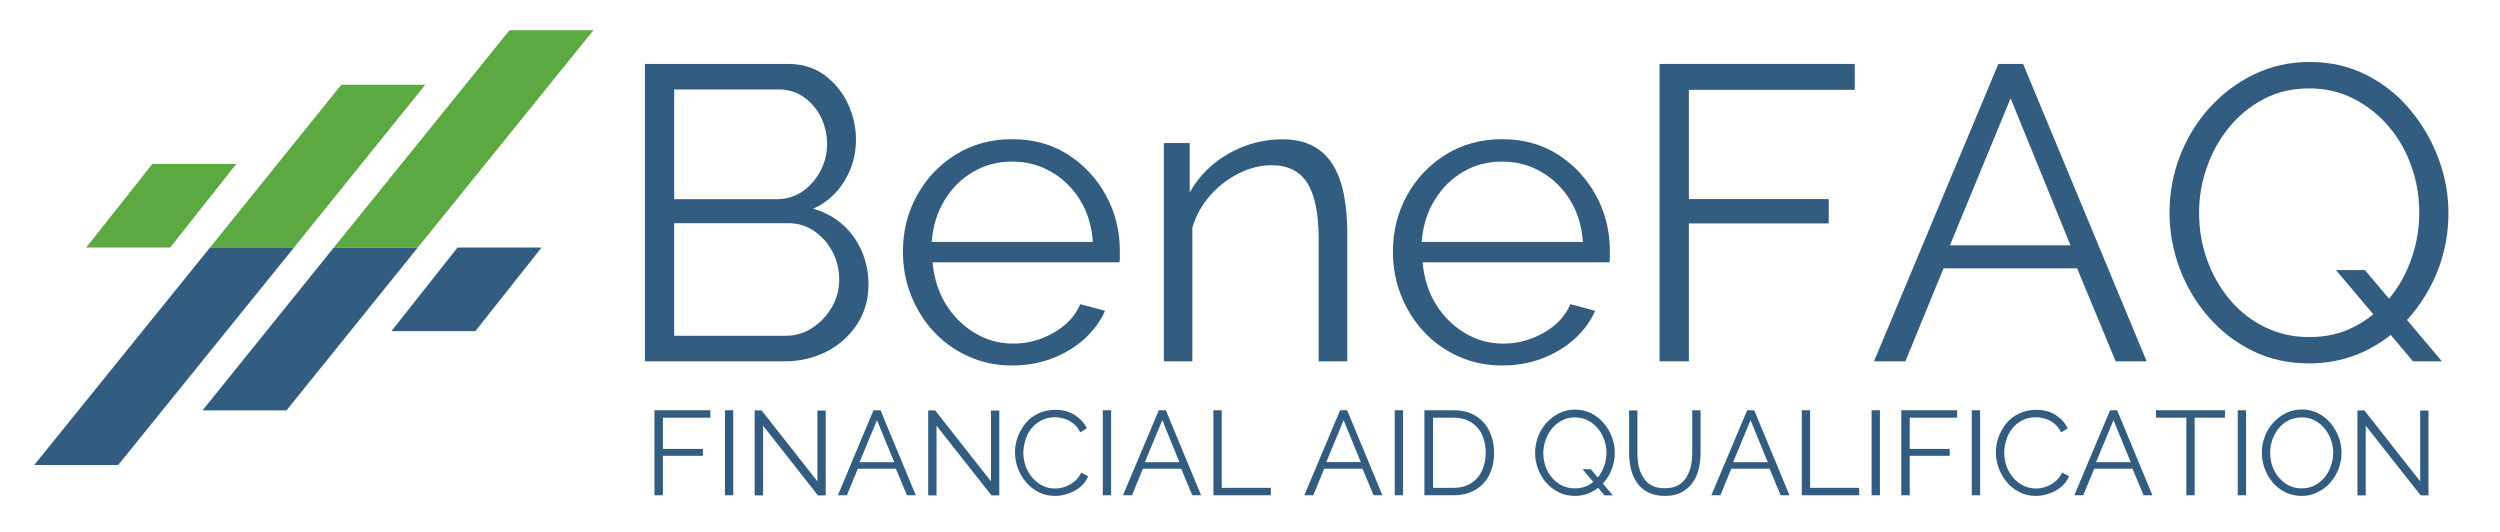 <?xml version="1.0" encoding="utf-8"?>
<!-- Generator: Adobe Illustrator 28.1.0, SVG Export Plug-In . SVG Version: 6.00 Build 0)  -->
<svg version="1.1" id="Layer_1" xmlns="http://www.w3.org/2000/svg" xmlns:xlink="http://www.w3.org/1999/xlink" x="0px" y="0px"
	 viewBox="0 0 1920 408.3" style="enable-background:new 0 0 1920 408.3;" xml:space="preserve">
<style type="text/css">
	.st0{fill:#5DA941;}
	.st1{fill:#335D80;}
</style>
<g>
	<g>
		<path class="st0" d="M66.2,190.1h64.5l50.8-64.2H117L66.2,190.1z M391.3,23.2l-135,167h64.5l135-167H391.3z M262.1,65.1
			l-100.8,125h64.5l100.8-125H262.1"/>
	</g>
</g>
<g>
	<g>
		<path class="st1" d="M415.9,190.1h-64.5l-50.8,64.2h64.5L415.9,190.1z M90.8,357.1l135-167h-64.5l-135,167H90.8z M220,315.2
			l100.8-125h-64.5l-100.8,125H220"/>
	</g>
</g>
<g>
	<g transform="translate(349.988, 470.494)">
		<g>
			<path class="st1" d="M317-251.9c0,11.4-2.9,21.5-8.7,30.4c-5.8,8.9-13.6,15.9-23.3,20.9c-9.8,5-20.4,7.6-32,7.6H145.3v-228.4h110
				c10.7,0,20,2.8,27.8,8.5c7.8,5.7,13.8,13,18,21.9c4.2,8.9,6.3,18.2,6.3,27.8c0,11.4-2.9,21.9-8.7,31.5
				c-5.8,9.6-13.8,16.8-24.1,21.5c13.1,3.8,23.4,11,31,21.5C313.2-278,317-265.8,317-251.9z M294.5-255.7c0-7.7-1.7-14.9-5.1-21.4
				c-3.4-6.5-8.1-11.8-14-15.9c-5.9-4.1-12.6-6.1-20.1-6.1h-87.5v86.5H253c7.7,0,14.7-2,20.9-6.1c6.2-4.1,11.2-9.4,15-15.9
				S294.5-248.2,294.5-255.7z M167.8-401.7v84.2h78.5c7.5,0,14.1-2,19.9-5.9c5.8-4,10.4-9.2,13.8-15.6c3.4-6.4,5.2-13.3,5.2-20.6
				c0-7.7-1.6-14.7-4.8-21.1c-3.2-6.3-7.6-11.4-13.2-15.3c-5.6-3.9-11.9-5.8-19-5.8H167.8z"/>
		</g>
	</g>
</g>
<g>
	<g transform="translate(510.638, 470.494)">
		<g>
			<path class="st1" d="M266.7-189.8c-12,0-23.1-2.3-33.4-6.9c-10.3-4.6-19.2-10.9-26.7-19c-7.5-8-13.3-17.3-17.5-27.8
				c-4.2-10.5-6.3-21.8-6.3-33.8c0-15.7,3.6-30,10.8-43.1c7.2-13.1,17.1-23.5,29.8-31.4c12.7-7.8,27-11.8,43.1-11.8
				c16.5,0,30.9,4,43.2,11.9c12.3,7.9,22,18.4,29.1,31.4c7.1,13,10.6,27.2,10.6,42.6c0,1.7,0,3.4,0,5c0,1.6-0.1,2.8-0.3,3.7H205.6
				c1.1,12,4.4,22.7,10.1,32c5.7,9.3,13.1,16.7,22.2,22.2c9.1,5.5,19,8.2,29.7,8.2c10.9,0,21.3-2.8,31-8.4
				c9.8-5.6,16.6-12.9,20.4-21.9l19,5.1c-3.4,7.9-8.7,15.1-15.8,21.6c-7.1,6.4-15.4,11.4-24.9,15
				C287.9-191.6,277.6-189.8,266.7-189.8z M204.9-284.7h123.8c-0.9-12.2-4.1-22.9-9.8-32.1c-5.7-9.2-13.1-16.5-22.2-21.7
				c-9.1-5.3-19.1-7.9-30.1-7.9c-10.9,0-20.9,2.6-29.9,7.9c-9,5.2-16.3,12.5-22,21.9C209.1-307.3,205.8-296.7,204.9-284.7z"/>
		</g>
	</g>
</g>
<g>
	<g transform="translate(652.233, 470.494)">
		<g>
			<path class="st1" d="M382.4-193h-21.9v-93.6c0-19.7-2.9-34.2-8.7-43.3c-5.8-9.1-14.9-13.7-27.3-13.7c-8.6,0-17.1,2.1-25.4,6.3
				c-8.4,4.2-15.7,9.9-22,17c-6.3,7.2-10.9,15.4-13.6,24.6V-193h-21.9v-167.6h19.9v37.9c4.5-8.1,10.4-15.3,17.7-21.4
				c7.3-6.1,15.5-10.9,24.8-14.3c9.2-3.4,18.8-5.1,28.6-5.1c9.2,0,17,1.7,23.5,5.1c6.4,3.4,11.6,8.3,15.4,14.6
				c3.9,6.3,6.6,13.9,8.4,22.8c1.7,8.9,2.6,18.8,2.6,29.7V-193z"/>
		</g>
	</g>
</g>
<g>
	<g transform="translate(792.863, 470.494)">
		<g>
			<path class="st1" d="M360.8-189.8c-12,0-23.1-2.3-33.4-6.9c-10.3-4.6-19.2-10.9-26.7-19c-7.5-8-13.3-17.3-17.5-27.8
				c-4.2-10.5-6.3-21.8-6.3-33.8c0-15.7,3.6-30,10.8-43.1c7.2-13.1,17.1-23.5,29.8-31.4c12.7-7.8,27-11.8,43.1-11.8
				c16.5,0,30.9,4,43.2,11.9c12.3,7.9,22,18.4,29.1,31.4c7.1,13,10.6,27.2,10.6,42.6c0,1.7,0,3.4,0,5c0,1.6-0.1,2.8-0.3,3.7H299.7
				c1.1,12,4.4,22.7,10.1,32c5.7,9.3,13.1,16.7,22.2,22.2c9.1,5.5,19,8.2,29.8,8.2c10.9,0,21.3-2.8,31-8.4
				c9.8-5.6,16.6-12.9,20.4-21.9l19,5.1c-3.4,7.9-8.7,15.1-15.8,21.6c-7.1,6.4-15.4,11.4-24.9,15C382-191.6,371.7-189.8,360.8-189.8
				z M299-284.7h123.8c-0.9-12.2-4.1-22.9-9.8-32.1c-5.7-9.2-13.1-16.5-22.2-21.7c-9.1-5.3-19.1-7.9-30.1-7.9
				c-10.9,0-20.9,2.6-29.9,7.9c-9,5.2-16.3,12.5-22,21.9C303.1-307.3,299.9-296.7,299-284.7z"/>
		</g>
	</g>
</g>
<g>
	<g transform="translate(934.457, 470.494)">
		<g>
			<path class="st1" d="M340.1-193v-228.4H490v19.9H362.6v83.9H470v18.7H362.6V-193H340.1z"/>
		</g>
	</g>
</g>
<g>
	<g transform="translate(1076.534, 470.494)">
		<g>
			<path class="st1" d="M458.2-421.4h19L572.1-193h-23.8l-29.6-71.4H416.1L386.8-193h-24.1L458.2-421.4z M513.6-282.1l-46-112.9
				l-46.6,112.9H513.6z"/>
		</g>
	</g>
</g>
<g>
	<g transform="translate(1239.597, 470.494)">
		<g>
			<path class="st1" d="M533.8-191.4c-16.1,0-30.7-3.3-43.8-9.8c-13.1-6.5-24.3-15.3-33.8-26.2c-9.4-10.9-16.7-23.3-21.9-37.1
				c-5.1-13.8-7.7-28-7.7-42.6c0-15.2,2.7-29.8,8-43.6c5.4-13.8,12.9-26.2,22.7-37c9.8-10.8,21.2-19.4,34.3-25.7
				c13.1-6.3,27.2-9.5,42.5-9.5c16.1,0,30.7,3.3,43.7,10c13.1,6.6,24.3,15.5,33.6,26.7c9.3,11.2,16.6,23.6,21.7,37.3
				c5.2,13.7,7.7,27.8,7.7,42.1c0,15.2-2.7,29.8-8,43.6c-5.4,13.8-12.9,26.2-22.5,37c-9.6,10.8-21,19.3-34.1,25.6
				C563.2-194.5,549-191.4,533.8-191.4z M533.8-211.6c13.1,0,24.8-2.7,35.2-8.2c10.4-5.5,19.3-12.8,26.7-21.9
				c7.4-9.1,13-19.3,16.9-30.7c3.9-11.4,5.8-22.9,5.8-34.7c0-12.4-2-24.4-6.1-35.9c-4.1-11.5-9.9-21.7-17.5-30.5
				c-7.6-8.9-16.6-16-26.9-21.2c-10.3-5.3-21.7-7.9-34.1-7.9c-12.9,0-24.5,2.7-34.9,8.2c-10.4,5.5-19.3,12.8-26.7,21.9
				c-7.4,9.1-13.1,19.3-17,30.7c-4,11.4-5.9,22.9-5.9,34.8c0,12.4,2,24.4,6.1,35.9c4.1,11.5,9.9,21.7,17.4,30.6
				c7.5,8.9,16.4,16,26.9,21.2C510-214.3,521.4-211.6,533.8-211.6z M554.4-263.1h22.2l59.2,70.1h-22.2L554.4-263.1z"/>
		</g>
	</g>
</g>
<g>
	<g transform="translate(370.822, 547.667)">
		<g>
			<path class="st1" d="M131.8-167.3v-65.3h42.9v5.7h-36.4v24H169v5.3h-30.7v30.3H131.8z"/>
		</g>
	</g>
</g>
<g>
	<g transform="translate(411.456, 547.667)">
		<g>
			<path class="st1" d="M145.3-167.3v-65.3h6.4v65.3H145.3z"/>
		</g>
	</g>
</g>
<g>
	<g transform="translate(428.565, 547.667)">
		<g>
			<path class="st1" d="M157.5-220.7v53.5H151v-65.3h5.3l42.9,54.5v-54.4h6.4v65.2h-6L157.5-220.7z"/>
		</g>
	</g>
</g>
<g>
	<g transform="translate(481.824, 547.667)">
		<g>
			<path class="st1" d="M189-232.6h5.4l27.1,65.3h-6.8l-8.5-20.4H177l-8.4,20.4h-6.9L189-232.6z M204.9-192.8L191.7-225l-13.4,32.3
				H204.9z"/>
		</g>
	</g>
</g>
<g>
	<g transform="translate(528.46, 547.667)">
		<g>
			<path class="st1" d="M190.8-220.7v53.5h-6.4v-65.3h5.3l42.9,54.5v-54.4h6.4v65.2h-6L190.8-220.7z"/>
		</g>
	</g>
</g>
<g>
	<g transform="translate(581.719, 547.667)">
		<g>
			<path class="st1" d="M197.8-200.4c0-4,0.7-7.9,2.1-11.7c1.4-3.8,3.4-7.3,6-10.5c2.6-3.2,5.9-5.7,9.8-7.5
				c3.9-1.9,8.2-2.8,13.2-2.8c5.8,0,10.8,1.3,14.9,4c4.1,2.7,7.2,6.1,9.2,10.2l-5.1,3.1c-1.4-2.9-3.2-5.2-5.4-6.9
				c-2.1-1.7-4.4-2.9-6.9-3.6c-2.4-0.7-4.8-1.1-7.2-1.1c-3.9,0-7.4,0.8-10.4,2.4c-3,1.6-5.5,3.6-7.6,6.2c-2.1,2.6-3.6,5.5-4.6,8.8
				c-1,3.2-1.6,6.5-1.6,9.8c0,3.6,0.6,7.1,1.8,10.4c1.2,3.3,2.9,6.2,5.1,8.8c2.2,2.5,4.8,4.6,7.8,6.1c3,1.5,6.2,2.2,9.7,2.2
				c2.5,0,5-0.4,7.5-1.3c2.6-0.9,5-2.2,7.2-4c2.2-1.8,4-4.1,5.4-6.9l5.3,2.8c-1.3,3.2-3.4,6-6.2,8.3c-2.8,2.3-6,4-9.4,5.1
				c-3.5,1.2-6.8,1.7-10.1,1.7c-4.5,0-8.6-1-12.4-2.9c-3.7-1.9-7-4.5-9.7-7.7c-2.7-3.2-4.8-6.8-6.3-10.9
				C198.5-192.2,197.8-196.3,197.8-200.4z"/>
		</g>
	</g>
</g>
<g>
	<g transform="translate(629.045, 547.667)">
		<g>
			<path class="st1" d="M217.9-167.3v-65.3h6.4v65.3H217.9z"/>
		</g>
	</g>
</g>
<g>
	<g transform="translate(646.154, 547.667)">
		<g>
			<path class="st1" d="M243.8-232.6h5.4l27.1,65.3h-6.8l-8.5-20.4h-29.4l-8.4,20.4h-6.9L243.8-232.6z M259.6-192.8L246.5-225
				l-13.4,32.3H259.6z"/>
		</g>
	</g>
</g>
<g>
	<g transform="translate(692.79, 547.667)">
		<g>
			<path class="st1" d="M239.1-167.3v-65.3h6.4v59.6h37.7v5.7H239.1z"/>
		</g>
	</g>
</g>
<g>
	<g transform="translate(733.01, 547.667)">
	</g>
</g>
<g>
	<g transform="translate(750.602, 547.667)">
		<g>
			<path class="st1" d="M278.6-232.6h5.4l27.1,65.3h-6.8l-8.5-20.4h-29.4l-8.4,20.4h-6.9L278.6-232.6z M294.5-192.8L281.3-225
				L268-192.8H294.5z"/>
		</g>
	</g>
</g>
<g>
	<g transform="translate(797.238, 547.667)">
		<g>
			<path class="st1" d="M273.9-167.3v-65.3h6.4v65.3H273.9z"/>
		</g>
	</g>
</g>
<g>
	<g transform="translate(814.347, 547.667)">
		<g>
			<path class="st1" d="M279.6-167.3v-65.3h22.2c6.9,0,12.7,1.5,17.3,4.4c4.6,2.9,8.1,6.8,10.5,11.8c2.3,4.9,3.5,10.4,3.5,16.4
				c0,6.6-1.3,12.4-3.8,17.3c-2.5,4.9-6.2,8.7-10.9,11.4c-4.7,2.7-10.2,4-16.6,4H279.6z M326.7-200c0-5.2-1-9.8-2.9-13.9
				c-1.9-4.1-4.7-7.2-8.4-9.5c-3.7-2.3-8.2-3.5-13.5-3.5h-15.7v53.9h15.7c5.4,0,9.9-1.2,13.6-3.6c3.7-2.4,6.5-5.6,8.4-9.7
				C325.7-190.4,326.7-194.9,326.7-200z"/>
		</g>
	</g>
</g>
<g>
	<g transform="translate(863.674, 547.667)">
	</g>
</g>
<g>
	<g transform="translate(881.266, 547.667)">
		<g>
			<path class="st1" d="M328.3-166.8c-4.6,0-8.8-0.9-12.5-2.8c-3.7-1.9-7-4.4-9.7-7.5c-2.7-3.1-4.8-6.7-6.2-10.6
				c-1.5-4-2.2-8-2.2-12.2c0-4.3,0.8-8.5,2.3-12.5c1.5-4,3.7-7.5,6.5-10.6c2.8-3.1,6.1-5.5,9.8-7.4c3.8-1.8,7.8-2.7,12.1-2.7
				c4.6,0,8.8,1,12.5,2.9c3.7,1.9,6.9,4.4,9.6,7.6c2.7,3.2,4.8,6.8,6.2,10.7c1.5,3.9,2.2,7.9,2.2,12c0,4.3-0.8,8.5-2.3,12.5
				c-1.5,4-3.7,7.5-6.4,10.6c-2.8,3.1-6,5.5-9.8,7.3C336.7-167.7,332.6-166.8,328.3-166.8z M328.3-172.6c3.7,0,7.1-0.8,10.1-2.3
				c3-1.6,5.5-3.7,7.6-6.3c2.1-2.6,3.7-5.5,4.8-8.8c1.1-3.2,1.7-6.6,1.7-9.9c0-3.6-0.6-7-1.8-10.2c-1.2-3.3-2.8-6.2-5-8.7
				c-2.2-2.6-4.7-4.6-7.7-6.1c-2.9-1.5-6.2-2.2-9.8-2.2c-3.7,0-7,0.8-10,2.4c-3,1.6-5.5,3.6-7.6,6.2c-2.1,2.6-3.7,5.5-4.9,8.8
				c-1.1,3.2-1.7,6.6-1.7,9.9c0,3.6,0.6,7,1.7,10.3c1.2,3.3,2.8,6.2,5,8.7c2.2,2.5,4.7,4.6,7.7,6.1
				C321.4-173.4,324.7-172.6,328.3-172.6z M334.2-187.3h6.3l16.9,20.1h-6.4L334.2-187.3z"/>
		</g>
	</g>
</g>
<g>
	<g transform="translate(932.938, 547.667)">
		<g>
			<path class="st1" d="M345.8-166.8c-5.2,0-9.5-0.9-13.1-2.8c-3.6-1.8-6.4-4.3-8.5-7.4c-2.1-3.1-3.6-6.6-4.6-10.5
				c-0.9-3.9-1.4-8-1.4-12.1v-32.9h6.4v32.9c0,3.4,0.3,6.7,1,9.9c0.7,3.2,1.9,6.2,3.5,8.7c1.6,2.6,3.7,4.6,6.4,6.1
				c2.7,1.5,6.1,2.2,10.1,2.2c4.2,0,7.6-0.8,10.3-2.3c2.7-1.6,4.9-3.6,6.4-6.2c1.6-2.6,2.7-5.5,3.4-8.7c0.7-3.2,1-6.5,1-9.8v-32.9
				h6.4v32.9c0,4.3-0.5,8.5-1.5,12.5c-1,4-2.6,7.5-4.8,10.5c-2.2,3-5,5.4-8.5,7.2C355-167.7,350.8-166.8,345.8-166.8z"/>
		</g>
	</g>
</g>
<g>
	<g transform="translate(985.024, 547.667)">
		<g>
			<path class="st1" d="M356.8-232.6h5.4l27.1,65.3h-6.8l-8.5-20.4h-29.4l-8.4,20.4h-6.9L356.8-232.6z M372.6-192.8L359.4-225
				l-13.4,32.3H372.6z"/>
		</g>
	</g>
</g>
<g>
	<g transform="translate(1031.66, 547.667)">
		<g>
			<path class="st1" d="M352.1-167.3v-65.3h6.4v59.6h37.7v5.7H352.1z"/>
		</g>
	</g>
</g>
<g>
	<g transform="translate(1071.88, 547.667)">
		<g>
			<path class="st1" d="M365.5-167.3v-65.3h6.4v65.3H365.5z"/>
		</g>
	</g>
</g>
<g>
	<g transform="translate(1088.989, 547.667)">
		<g>
			<path class="st1" d="M371.2-167.3v-65.3h42.9v5.7h-36.4v24h30.7v5.3h-30.7v30.3H371.2z"/>
		</g>
	</g>
</g>
<g>
	<g transform="translate(1129.623, 547.667)">
		<g>
			<path class="st1" d="M384.7-167.3v-65.3h6.4v65.3H384.7z"/>
		</g>
	</g>
</g>
<g>
	<g transform="translate(1146.732, 547.667)">
		<g>
			<path class="st1" d="M386.1-200.4c0-4,0.7-7.9,2.1-11.7c1.4-3.8,3.4-7.3,6-10.5c2.6-3.2,5.9-5.7,9.8-7.5
				c3.9-1.9,8.2-2.8,13.2-2.8c5.8,0,10.8,1.3,14.9,4c4.1,2.7,7.2,6.1,9.2,10.2l-5.1,3.1c-1.4-2.9-3.2-5.2-5.4-6.9
				c-2.1-1.7-4.4-2.9-6.9-3.6c-2.4-0.7-4.8-1.1-7.2-1.1c-3.9,0-7.4,0.8-10.4,2.4c-3,1.6-5.5,3.6-7.6,6.2c-2.1,2.6-3.6,5.5-4.6,8.8
				c-1,3.2-1.6,6.5-1.6,9.8c0,3.6,0.6,7.1,1.8,10.4c1.2,3.3,2.9,6.2,5.1,8.8c2.2,2.5,4.8,4.6,7.8,6.1c3,1.5,6.2,2.2,9.7,2.2
				c2.5,0,5-0.4,7.5-1.3c2.6-0.9,5-2.2,7.2-4c2.2-1.8,4-4.1,5.4-6.9l5.3,2.8c-1.3,3.2-3.4,6-6.2,8.3c-2.8,2.3-6,4-9.4,5.1
				c-3.5,1.2-6.8,1.7-10.1,1.7c-4.5,0-8.6-1-12.4-2.9c-3.7-1.9-7-4.5-9.7-7.7c-2.7-3.2-4.8-6.8-6.3-10.9
				C386.8-192.2,386.1-196.3,386.1-200.4z"/>
		</g>
	</g>
</g>
<g>
	<g transform="translate(1194.058, 547.667)">
		<g>
			<path class="st1" d="M426.5-232.6h5.4l27.1,65.3h-6.8l-8.5-20.4h-29.4l-8.4,20.4h-6.9L426.5-232.6z M442.3-192.8L429.1-225
				l-13.4,32.3H442.3z"/>
		</g>
	</g>
</g>
<g>
	<g transform="translate(1240.694, 547.667)">
		<g>
			<path class="st1" d="M468.1-226.9h-23.3v59.6h-6.4v-59.6h-23.3v-5.7h53V-226.9z"/>
		</g>
	</g>
</g>
<g>
	<g transform="translate(1282.777, 547.667)">
		<g>
			<path class="st1" d="M435.8-167.3v-65.3h6.4v65.3H435.8z"/>
		</g>
	</g>
</g>
<g>
	<g transform="translate(1299.886, 547.667)">
		<g>
			<path class="st1" d="M467.8-166.8c-4.6,0-8.8-0.9-12.5-2.8c-3.7-1.8-7-4.3-9.7-7.5c-2.7-3.2-4.8-6.7-6.2-10.7
				c-1.5-4-2.2-8-2.2-12.2c0-4.3,0.8-8.5,2.3-12.5c1.5-4,3.7-7.5,6.5-10.6c2.8-3.1,6.1-5.5,9.8-7.4c3.8-1.8,7.8-2.7,12.1-2.7
				c4.6,0,8.8,1,12.5,2.9c3.7,1.9,6.9,4.4,9.6,7.6c2.7,3.2,4.8,6.8,6.2,10.7c1.5,3.9,2.2,7.9,2.2,12c0,4.3-0.8,8.5-2.3,12.5
				c-1.5,4-3.7,7.5-6.4,10.6c-2.8,3.1-6,5.5-9.8,7.3C476.2-167.7,472.2-166.8,467.8-166.8z M443.6-199.9c0,3.6,0.6,7,1.7,10.3
				c1.2,3.3,2.8,6.2,5,8.7c2.2,2.5,4.7,4.6,7.7,6.1c3,1.5,6.2,2.2,9.8,2.2c3.7,0,7.1-0.8,10.1-2.3c3-1.6,5.5-3.7,7.6-6.3
				c2.1-2.6,3.7-5.5,4.8-8.8c1.1-3.2,1.7-6.6,1.7-9.9c0-3.6-0.6-7-1.8-10.2c-1.2-3.2-2.8-6.2-5-8.7c-2.2-2.6-4.7-4.6-7.7-6.1
				c-2.9-1.5-6.2-2.2-9.8-2.2c-3.7,0-7,0.8-10,2.3c-3,1.5-5.5,3.6-7.6,6.2c-2.1,2.6-3.7,5.5-4.9,8.8
				C444.2-206.6,443.6-203.3,443.6-199.9z"/>
		</g>
	</g>
</g>
<g>
	<g transform="translate(1351.696, 547.667)">
		<g>
			<path class="st1" d="M465.2-220.7v53.5h-6.4v-65.3h5.3l42.9,54.5v-54.4h6.4v65.2h-6L465.2-220.7z"/>
		</g>
	</g>
</g>
</svg>
